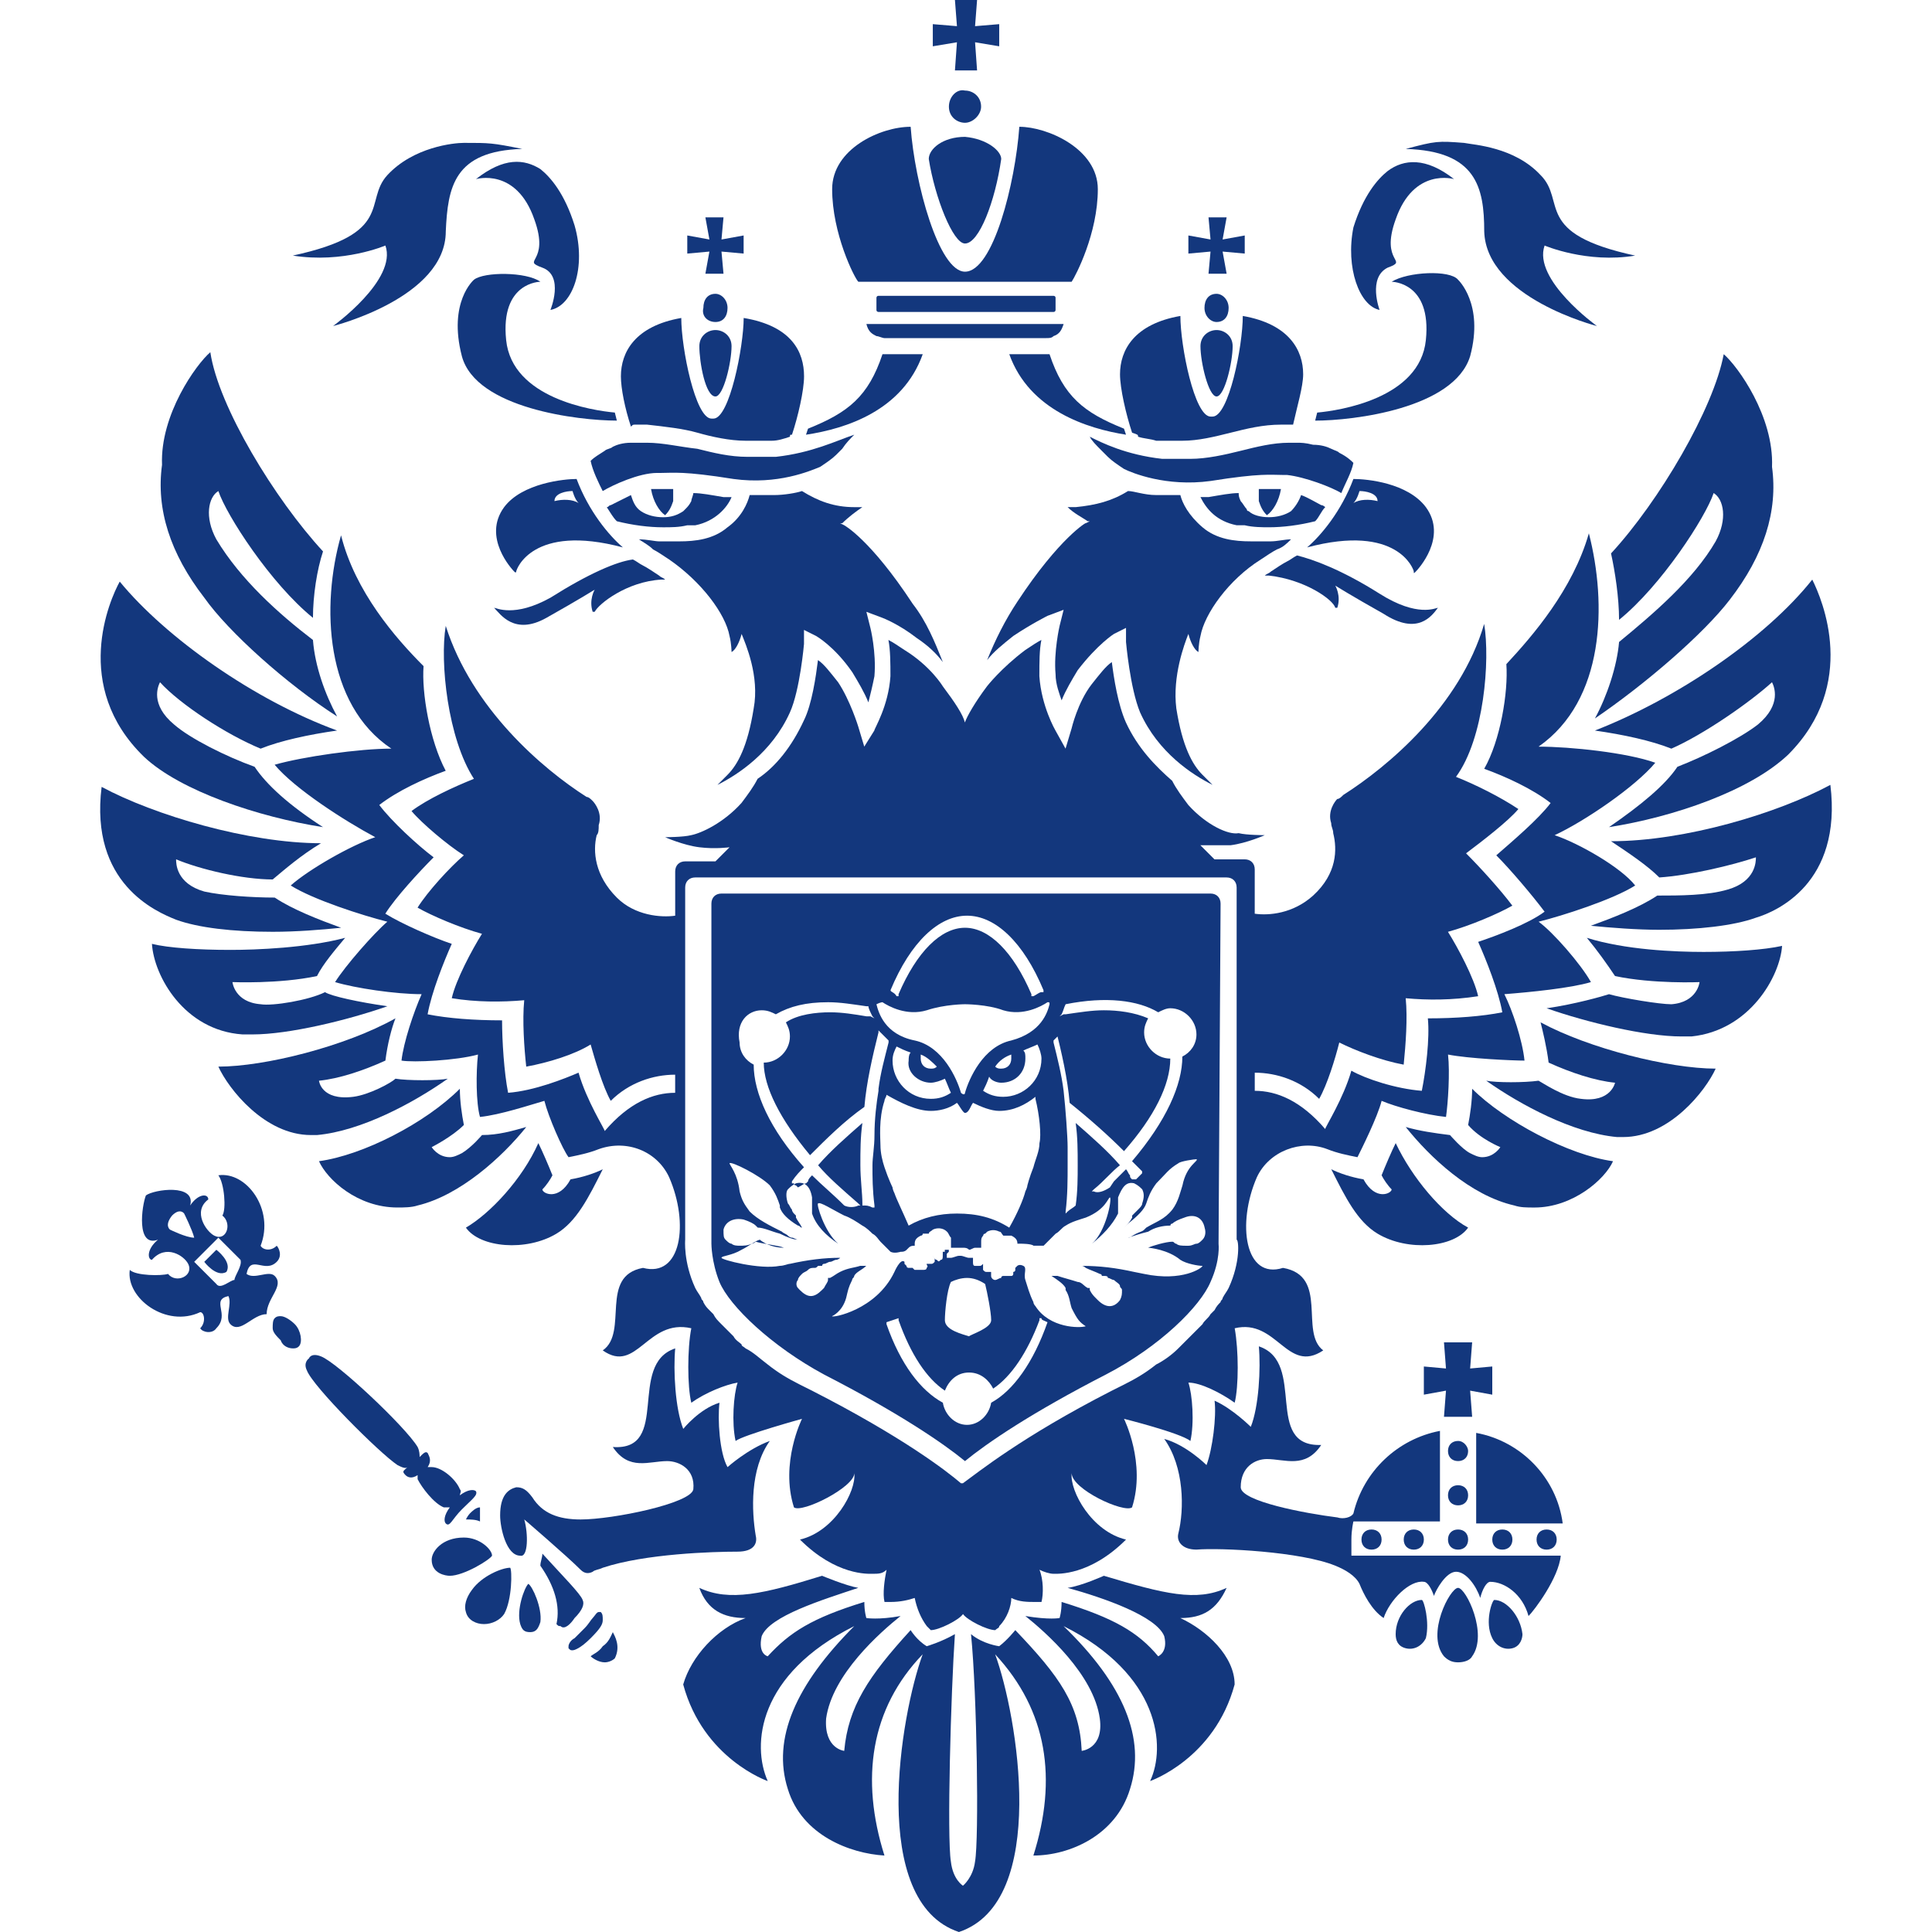 <?xml version="1.0" encoding="utf-8"?>
<!-- Generator: Adobe Illustrator 16.0.0, SVG Export Plug-In . SVG Version: 6.00 Build 0)  -->
<svg version="1.2" baseProfile="tiny" id="Layer_1" xmlns="http://www.w3.org/2000/svg" xmlns:xlink="http://www.w3.org/1999/xlink"
	 x="0px" y="0px" width="180px" height="180px" viewBox="638.489 0 180 180" overflow="visible" xml:space="preserve">
<g>
	<path fill="#13377D" d="M774.333,134.25c-0.563,0-0.938,0.375-0.938,0.938s0.375,0.938,0.938,0.938s0.938-0.375,0.938-0.938
		C775.271,134.813,774.896,134.25,774.333,134.25z"/>
	<path fill="#13377D" d="M777.521,143.438L777.521,143.438c0,0.563,0.375,0.938,0.938,0.938s0.938-0.375,0.938-0.938
		s-0.375-0.938-0.938-0.938S777.521,142.875,777.521,143.438z"/>
	<path fill="#13377D" d="M774.333,142.5L774.333,142.5c-0.563,0-0.938,0.375-0.938,0.938s0.375,0.938,0.938,0.938
		s0.938-0.375,0.938-0.938S774.896,142.5,774.333,142.5z"/>
	<path fill="#13377D" d="M781.646,143.438L781.646,143.438c0,0.563,0.375,0.938,0.938,0.938s0.938-0.375,0.938-0.938
		s-0.375-0.938-0.938-0.938S781.646,142.875,781.646,143.438z"/>
	<polygon fill="#13377D" points="773.021,125.063 773.208,127.5 771.146,127.313 771.146,129.938 773.208,129.563 773.021,132 
		775.646,132 775.458,129.563 777.521,129.938 777.521,127.313 775.458,127.5 775.646,125.063 	"/>
	<path fill="#13377D" d="M776.021,133.5v8.438h8.063C783.521,137.625,780.146,134.25,776.021,133.5z"/>
	<path fill="#13377D" d="M774.333,138.375c-0.563,0-0.938,0.375-0.938,0.938s0.375,0.938,0.938,0.938s0.938-0.375,0.938-0.938
		S774.896,138.375,774.333,138.375z"/>
	<path fill="#13377D" d="M777.708,149.063c-0.188,0-0.938,2.063-0.188,3.563c0.375,0.75,1.125,1.125,1.875,0.938
		s0.938-0.938,0.938-1.313C780.146,150.563,778.833,149.063,777.708,149.063z"/>
	<path fill="#13377D" d="M770.958,149.063c-1.125,0-2.438,1.5-2.438,3.188c0,0.563,0.188,1.125,0.938,1.313s1.5-0.188,1.875-0.938
		C771.708,151.125,771.146,149.063,770.958,149.063z"/>
	<path fill="#13377D" d="M774.333,147.938c-0.75,0-3,4.313-1.313,6.375c0.375,0.375,0.75,0.563,1.313,0.563s1.125-0.188,1.313-0.563
		C777.146,152.25,775.083,147.938,774.333,147.938z"/>
	<path fill="#13377D" d="M764.396,143.438L764.396,143.438c0-0.938,0.188-1.688,0.188-1.688h8.063V141v-6l0,0v-1.688
		c-3.938,0.75-7.125,3.75-8.063,7.688c-0.188,0.375-0.938,0.563-1.5,0.375c-3-0.375-9-1.5-9-2.813c0-1.875,1.313-2.625,2.438-2.625
		c1.688,0,3.563,0.938,5.063-1.313c-5.438,0.188-1.313-7.688-5.813-9.188c0.188,2.063,0,5.625-0.75,7.5c0,0-1.688-1.688-3.375-2.438
		c0.188,1.5-0.188,4.5-0.75,6c0,0-1.875-1.875-3.938-2.438c1.875,2.625,1.875,6.563,1.313,8.813c-0.188,0.75,0.375,1.5,1.688,1.5
		c2.25-0.188,9.75,0.188,12.938,1.5c0.938,0.375,1.875,0.938,2.25,1.688c0.375,0.938,1.125,2.438,2.25,3.188
		c0.563-1.688,2.438-3.563,3.75-3.375c0.375,0,0.75,0.75,0.938,1.313c0.188-0.563,1.125-2.25,2.063-2.25s1.875,1.313,2.25,2.438
		c0.188-0.75,0.563-1.5,0.938-1.5c1.313,0,3,1.125,3.563,3.188c0.563-0.563,2.813-3.563,3-5.625h-19.5
		C764.396,145.125,764.396,144.375,764.396,143.438z"/>
	<path fill="#13377D" d="M769.271,143.438L769.271,143.438c0,0.563,0.375,0.938,0.938,0.938s0.938-0.375,0.938-0.938
		s-0.375-0.938-0.938-0.938S769.271,142.875,769.271,143.438z"/>
	<path fill="#13377D" d="M765.333,143.438L765.333,143.438c0,0.563,0.375,0.938,0.938,0.938s0.938-0.375,0.938-0.938
		s-0.375-0.938-0.938-0.938S765.333,142.875,765.333,143.438z"/>
	<path fill="#13377D" d="M687.708,147.563c-0.375,0.375-1.125,2.438-0.75,3.75c0.188,0.563,0.375,0.75,0.938,0.75
		s0.75-0.375,0.938-0.938C689.021,149.813,688.083,147.75,687.708,147.563z"/>
	<path fill="#13377D" d="M694.646,153.375L694.646,153.375c-0.375,0.563-0.938,0.75-1.125,0.938c0.188,0.188,0.75,0.563,1.313,0.563
		c0.375,0,0.75-0.188,0.938-0.375c0.563-1.125,0-2.063-0.188-2.438C695.396,152.438,695.208,153,694.646,153.375z"/>
	<path fill="#13377D" d="M692.021,150.75L692.021,150.75c0.75-0.75,0.938-1.313,0.75-1.688c-0.188-0.563-1.875-2.25-3.75-4.313
		c0,0.375-0.188,0.75-0.188,1.125c1.313,1.875,1.875,3.75,1.5,5.438c0.188,0.188,0.188,0.188,0.375,0.188
		C691.083,151.875,691.646,151.313,692.021,150.75z"/>
	<path fill="#13377D" d="M694.646,150.938L694.646,150.938c0-0.375,0-0.563-0.188-0.75h-0.188c-0.188,0-0.375,0.375-0.563,0.563
		s-0.375,0.563-0.75,0.938s-0.563,0.563-0.938,0.938c-0.375,0.188-0.563,0.563-0.563,0.75c0,0,0,0,0,0.188
		c0.188,0.188,0.188,0.188,0.375,0.188s0.75-0.188,1.688-1.125S694.646,151.313,694.646,150.938z"/>
	<path fill="#13377D" d="M682.271,141L682.271,141c0,0-0.188,0.188-0.375,0.563c0.375,0,0.938,0,1.313,0.188
		c0-0.375,0-0.938,0-1.313C682.833,140.438,682.458,140.813,682.271,141z"/>
	<path fill="#13377D" d="M687.333,141.563L687.333,141.563c0,0,3.938,3.375,5.25,4.688c0.375,0.375,0.75,0.375,1.125,0.188
		c0.188-0.188,0.563-0.188,0.938-0.375c3.938-1.313,10.313-1.5,12.563-1.5c1.5,0,1.875-0.75,1.688-1.5
		c-0.375-2.25-0.563-6.188,1.313-8.813c-2.063,0.75-3.938,2.438-3.938,2.438c-0.75-1.313-0.938-4.5-0.75-6
		c-1.875,0.563-3.375,2.438-3.375,2.438c-0.75-1.875-0.938-5.438-0.75-7.5c-4.5,1.5-0.375,9.563-5.813,9.188
		c1.5,2.25,3.375,1.313,5.063,1.313c1.125,0,2.625,0.75,2.438,2.625c-0.188,1.313-7.5,2.813-10.5,2.813
		c-2.063,0-3.563-0.563-4.5-2.063c-0.563-0.75-0.938-0.938-1.5-0.938c-0.75,0.188-1.5,0.75-1.5,2.625c0,1.125,0.563,3.75,1.875,3.75
		C687.708,145.125,687.708,142.875,687.333,141.563z"/>
	<path fill="#13377D" d="M679.833,140.438L679.833,140.438c0.188,0,0.375,0,0.563,0c-0.563,0.75-0.563,1.313-0.375,1.5
		c0.375,0.375,0.563-0.375,1.5-1.313s1.5-1.313,1.313-1.688c-0.188-0.188-0.75-0.188-1.5,0.375c0-0.188,0.188-0.375,0-0.563
		c-0.375-0.938-1.688-2.063-2.625-2.063c-0.188,0-0.188,0-0.375,0c0.375-0.563,0.188-0.938,0-1.313c-0.188-0.188-0.375,0-0.75,0.375
		c0-0.188,0-0.563-0.188-0.938c-1.125-1.875-7.5-7.875-9-8.438c-0.938-0.375-1.125,0.188-1.125,0.188s-0.563,0.375-0.188,1.125
		c0.563,1.5,6.75,7.688,8.438,8.813c0.375,0.188,0.75,0.375,0.938,0.188c-0.375,0.375-0.563,0.375-0.188,0.75
		c0.188,0.188,0.563,0.375,1.125,0c0,0.188,0,0.188,0,0.375C677.771,138.563,678.896,140.063,679.833,140.438z"/>
	<path fill="#13377D" d="M684.333,144.938c0-0.563-1.125-1.688-2.625-1.688c-2.063,0-3,1.313-3,2.063c0,1.313,1.313,1.5,1.688,1.5
		C681.708,146.813,684.146,145.313,684.333,144.938z"/>
	<path fill="#13377D" d="M682.458,148.125L682.458,148.125c-0.563,0.75-0.75,1.5-0.563,2.063c0.188,0.75,0.938,1.125,1.688,1.125
		s1.5-0.375,1.875-0.938c0.75-1.313,0.75-4.125,0.563-4.313C685.271,146.063,683.396,146.813,682.458,148.125z"/>
	<path fill="#13377D" d="M664.083,118.875L664.083,118.875c-0.563-0.563-1.875,0.375-2.625-0.188c0.375-1.875,1.688,0,2.813-1.125
		c0.563-0.563,0.188-1.313,0-1.5c-0.563,0.563-1.313,0.375-1.5,0c1.313-3.375-1.313-6.938-3.938-6.563
		c0.563,0.75,0.75,3.188,0.375,3.75c0.938,0.75,0.375,2.438-0.75,1.875c-0.75-0.375-2.063-2.25-0.563-3.375
		c0-0.563-0.938-0.563-1.688,0.563c0.563-2.063-3.375-1.5-4.125-0.938c-0.375,0.938-0.938,4.875,1.125,4.125
		c-1.125,0.938-0.938,1.875-0.563,1.875c1.313-1.5,3-0.375,3.375,0.375c0.563,1.125-1.125,1.875-1.875,0.938
		c-0.563,0.188-3,0.188-3.563-0.375c-0.375,2.625,3.375,5.438,6.563,3.938c0.375,0,0.563,0.938,0,1.5c0.188,0.375,1.125,0.563,1.5,0
		c1.313-1.313-0.563-2.625,1.125-3c0.375,0.75-0.375,2.063,0.188,2.625c0.938,0.938,2.063-0.938,3.375-0.938
		C663.333,120.938,665.021,119.813,664.083,118.875z M654.333,114.563L654.333,114.563c0,0-0.563-0.375,0.188-1.313
		c0.75-0.75,1.125-0.188,1.125-0.188s0.75,1.5,0.938,2.25C655.833,115.313,654.333,114.563,654.333,114.563z M660.333,119.25
		L660.333,119.25c-0.375,0-1.313,0.938-1.688,0.375l-2.063-2.063l1.125-1.125l1.125-1.125l2.063,2.063
		C661.083,117.938,660.333,118.875,660.333,119.25z"/>
	<path fill="#13377D" d="M664.646,122.625L664.646,122.625c-0.188,0-0.375,0-0.563,0.188s-0.188,0.563-0.188,0.938
		s0.375,0.75,0.75,1.125c0.188,0.563,0.75,0.75,1.125,0.75c0.188,0,0.375,0,0.563-0.188c0.375-0.375,0.188-1.5-0.375-2.063
		C665.583,123,665.021,122.625,664.646,122.625z"/>
	<path fill="#13377D" d="M658.646,116.438L658.083,117l0,0l-0.563,0.563c0,0,1.125,1.5,2.063,0.938
		C660.146,117.563,658.646,116.438,658.646,116.438z"/>
	<path fill="#13377D" d="M768.146,110.813c0,0.375-1.5,1.125-2.625-0.938c-1.125-0.188-2.25-0.563-3-0.938
		c1.313,2.625,2.438,4.875,4.313,6c2.813,1.688,7.125,1.313,8.438-0.563c-2.438-1.313-5.25-4.688-6.75-7.875
		c-0.375,0.75-0.938,2.063-1.313,3C767.396,109.875,767.771,110.438,768.146,110.813z"/>
	<path fill="#13377D" d="M768.333,106.313L768.333,106.313L768.333,106.313z"/>
	<path fill="#13377D" d="M794.208,69.75L794.208,69.75c3-1.313,7.313-4.313,9.375-6.188c0.188,0.375,0.938,2.063-1.313,3.938
		c-1.688,1.313-5.063,3-7.5,3.938c-1.125,1.688-3.375,3.563-6.375,5.625c6-0.938,13.125-3.375,16.688-6.75
		c6.563-6.563,3.188-14.438,2.25-16.313c-4.313,5.438-12.563,11.063-20.25,14.063C789.708,68.438,792.333,69,794.208,69.75z"/>
	<path fill="#13377D" d="M789.333,57.75c3.938-3.188,8.063-9.563,8.813-11.813c0.938,0.563,1.313,2.438,0.188,4.5
		c-2.063,3.563-5.813,6.75-9,9.375c-0.188,2.25-1.125,5.063-2.25,7.125c4.688-3.188,10.125-7.875,12.563-11.063
		c3.188-4.125,4.5-8.25,3.938-12.375c0.188-4.688-3.188-9.375-4.5-10.5c-0.938,5.063-6,13.688-10.5,18.563
		C788.958,53.25,789.333,55.688,789.333,57.75z"/>
	<path fill="#13377D" d="M786.333,87.375L786.333,87.375c0.938,1.125,1.875,2.438,2.625,3.563c3.563,0.75,7.875,0.563,7.875,0.563
		s-0.188,1.875-2.625,2.063c-1.125,0-4.5-0.563-5.813-0.938c-0.563,0.188-3.188,0.938-5.813,1.313
		c3.75,1.313,9.188,2.625,12.563,2.625c0.375,0,0.563,0,0.938,0c5.438-0.563,8.25-5.625,8.438-8.438
		c-1.688,0.375-4.5,0.563-7.313,0.563C794.583,88.688,789.896,88.5,786.333,87.375z"/>
	<path fill="#13377D" d="M809.021,73.125c-4.875,2.625-13.5,5.25-20.438,5.25c1.688,1.125,3.375,2.25,4.5,3.375
		c2.813-0.188,6.75-1.125,9-1.875c0,0.375,0,2.25-2.625,3c-1.875,0.563-4.5,0.563-6.563,0.563c-1.688,1.125-4.125,2.063-6.188,2.813
		c1.875,0.188,4.313,0.375,6.375,0.375c3.563,0,6.938-0.375,9-1.125C803.958,84.938,810.146,82.313,809.021,73.125z"/>
	<path fill="#13377D" d="M782.771,99L782.771,99c2.063,0.938,4.313,1.688,6.188,1.875c0,0-0.375,1.875-3.188,1.5
		c-1.688-0.188-3.563-1.5-3.938-1.688c-1.313,0.188-3.938,0.188-4.875,0c3.188,2.25,8.063,4.875,12.188,5.25
		c0.188,0,0.375,0,0.563,0c4.313,0,7.688-4.313,8.625-6.375c-4.313,0-11.813-1.875-16.313-4.313C782.208,96,782.583,97.5,782.771,99
		z"/>
	<path fill="#13377D" d="M775.271,104.813c1.125,1.313,3,2.063,3,2.063s-0.563,0.938-1.688,0.938c-0.375,0-0.75-0.188-1.125-0.375
		c-0.75-0.375-1.875-1.688-1.875-1.688c-1.5-0.188-2.813-0.375-4.125-0.75c2.25,2.813,6,6.375,10.125,7.313
		c0.563,0.188,1.125,0.188,1.875,0.188c3.563,0,6.563-2.625,7.313-4.313c-4.125-0.563-10.125-3.75-13.125-6.75
		C775.646,102.563,775.458,103.875,775.271,104.813z"/>
	<path fill="#13377D" d="M748.458,150.75L748.458,150.75c2.063,0,3.375-0.75,4.313-2.813c-2.813,1.313-5.813,0.563-11.438-1.125
		c0,0-2.063,0.938-3.375,1.125c3.375,0.938,8.25,2.625,9,4.5c0.375,1.5-0.563,1.875-0.563,1.875c-1.875-2.25-4.125-3.563-9-5.063
		c0,0.938-0.188,1.5-0.188,1.5s-0.938,0.188-3.188-0.188c1.875,1.5,6.375,5.438,6.938,9.563c0.375,2.813-1.688,3-1.688,3
		c-0.188-4.313-2.063-6.938-6.188-11.25c0,0-0.75,0.938-1.5,1.5c0,0-1.5-0.188-2.625-1.125c0.563,5.625,0.75,19.125,0.375,21.188
		c-0.188,1.5-1.125,2.25-1.125,2.25l0,0l0,0c0,0-0.938-0.563-1.125-2.25c-0.375-2.25,0-15.75,0.375-21.188
		c-1.313,0.75-2.625,1.125-2.625,1.125c-0.938-0.563-1.5-1.5-1.5-1.5c-3.938,4.313-5.813,7.125-6.188,11.25c0,0-1.875-0.188-1.688-3
		c0.563-4.125,5.063-8.063,6.938-9.563c-2.063,0.375-3.188,0.188-3.188,0.188s-0.188-0.563-0.188-1.5
		c-4.875,1.5-6.938,2.813-9,5.063c0,0-0.938-0.188-0.563-1.875c0.75-1.875,5.625-3.375,9-4.5c-1.125-0.188-3.375-1.125-3.375-1.125
		c-5.438,1.688-8.625,2.438-11.438,1.125c0.75,2.063,2.25,2.813,4.313,2.813l0,0c-2.625,0.938-5.063,3.563-5.813,6.188
		c1.875,6.938,7.875,9,7.875,9c-1.5-3.375-0.938-9.938,8.063-14.438c-5.438,5.438-7.688,10.5-6.188,15.188
		c1.313,4.313,5.813,6,9,6.188c-2.25-7.125-1.313-13.688,3.563-18.75c-2.063,5.625-5.063,23.063,3.375,25.875l0,0l0,0
		c8.438-2.813,5.438-20.25,3.375-25.875c4.875,5.25,5.813,11.625,3.563,18.75c3.375,0,7.688-1.875,9-6.188
		c1.5-4.688-0.563-9.75-6.188-15.188c9,4.5,9.563,11.25,8.063,14.438c0,0,6-2.063,7.875-9
		C753.521,154.313,750.896,151.875,748.458,150.75z"/>
	<path fill="#13377D" d="M690.333,114.938c1.875-1.125,3-3.375,4.313-6c-0.75,0.375-1.875,0.75-3,0.938
		c-1.125,2.063-2.625,1.313-2.625,0.938c0.375-0.375,0.75-0.938,0.938-1.313c-0.375-0.938-0.938-2.25-1.313-3
		c-1.5,3.375-4.5,6.563-6.75,7.875C683.208,116.25,687.521,116.625,690.333,114.938z"/>
	<path fill="#13377D" d="M688.646,106.313L688.646,106.313L688.646,106.313z"/>
	<path fill="#13377D" d="M668.583,77.063c-3.188-2.063-5.25-3.938-6.375-5.625c-2.625-0.938-6-2.625-7.5-3.938
		c-2.25-1.875-1.5-3.563-1.313-3.938c1.875,2.063,6.188,4.875,9.375,6.188l0,0c1.875-0.75,4.5-1.313,7.125-1.688
		c-7.688-2.813-15.938-8.625-20.25-13.875c-0.938,1.688-4.5,9.75,2.25,16.313C655.271,73.688,662.583,76.125,668.583,77.063z"/>
	<path fill="#13377D" d="M669.896,66.75c-1.125-2.063-2.063-4.688-2.25-7.125c-3.188-2.438-6.75-5.625-9-9.375
		c-1.125-2.063-0.75-3.938,0.188-4.5c0.75,2.25,4.875,8.625,8.813,11.813c0-2.063,0.375-4.5,0.938-6.188
		c-4.5-4.875-9.75-13.5-10.5-18.563c-1.313,1.125-4.688,5.813-4.5,10.5c-0.563,4.125,0.75,8.25,3.938,12.375
		C659.771,58.875,665.208,63.75,669.896,66.75z"/>
	<path fill="#13377D" d="M668.021,90.938c0.563-1.125,1.688-2.438,2.625-3.563l0,0c-3.563,0.938-8.25,1.125-10.688,1.125
		c-3,0-5.813-0.188-7.313-0.563c0.188,3,3,8.063,8.438,8.438c0.375,0,0.563,0,0.938,0c3.375,0,8.813-1.313,12.563-2.625
		c-2.625-0.375-5.25-0.938-5.813-1.313c-1.5,0.75-4.875,1.313-6,1.125c-2.438-0.188-2.625-2.063-2.625-2.063
		S664.458,91.688,668.021,90.938z"/>
	<path fill="#13377D" d="M654.896,85.688c2.063,0.75,5.25,1.125,9,1.125c2.25,0,4.5-0.188,6.375-0.375
		c-2.063-0.75-4.5-1.688-6.188-2.813c-2.063,0-4.875-0.188-6.563-0.563c-2.625-0.75-2.625-2.625-2.625-3
		c2.25,0.938,6.188,1.875,9,1.875c1.125-0.938,2.625-2.25,4.5-3.375c-6.75,0-15.563-2.625-20.438-5.25
		C646.833,82.313,653.021,84.938,654.896,85.688z"/>
	<path fill="#13377D" d="M667.458,105.75c0.188,0,0.375,0,0.563,0c4.125-0.375,9-3,12.188-5.25c-0.938,0.188-3.75,0.188-4.875,0
		c-0.375,0.375-2.438,1.5-3.938,1.688c-3,0.375-3.188-1.5-3.188-1.5c1.875-0.188,4.125-0.938,6.188-1.875l0,0
		c0.188-1.5,0.563-3,0.938-3.938c-4.688,2.625-12.188,4.5-16.5,4.5C659.771,101.438,663.146,105.75,667.458,105.75z"/>
	<path fill="#13377D" d="M675.521,112.5c0.563,0,1.313,0,1.875-0.188c3.938-0.938,7.875-4.5,10.125-7.313
		c-1.313,0.375-2.625,0.75-4.125,0.75c0,0-0.938,1.125-1.875,1.688c-0.375,0.188-0.75,0.375-1.125,0.375
		c-1.125,0-1.688-0.938-1.688-0.938s1.875-0.938,3-2.063c-0.188-0.938-0.375-2.25-0.375-3.375c-3.188,3.188-9,6.188-13.125,6.75
		C668.958,109.875,671.771,112.5,675.521,112.5z"/>
	<path fill="#13377D" d="M726.896,9.938L726.896,9.938c0,0.938,0.75,1.5,1.5,1.5s1.5-0.75,1.5-1.5c0-0.938-0.75-1.5-1.5-1.5
		C727.646,8.25,726.896,9,726.896,9.938z"/>
	<polygon fill="#13377D" points="727.458,6.563 727.458,6.563 729.521,6.563 729.333,3.938 731.583,4.313 731.583,2.25 
		729.333,2.438 729.521,0 727.458,0 727.646,2.438 725.396,2.25 725.396,4.313 727.646,3.938 	"/>
	<path fill="#13377D" d="M720.146,31.313L720.146,31.313c0.188,0,0.563,0.188,0.75,0.188h15c0.375,0,0.563,0,0.75-0.188
		c0.563-0.188,0.75-0.563,0.938-1.125h-18.375C719.396,30.938,719.771,31.125,720.146,31.313z"/>
	<path fill="#13377D" d="M736.646,29.063c0.188,0,0.188-0.188,0.188-0.188V27.75c0-0.188-0.188-0.188-0.188-0.188h-16.313
		c-0.188,0-0.188,0.188-0.188,0.188v1.125c0,0.188,0.188,0.188,0.188,0.188H736.646z"/>
	<path fill="#13377D" d="M738.333,26.25c0.375-0.563,2.438-4.5,2.438-8.625c0-3.75-4.688-5.813-7.313-5.813
		c-0.375,5.25-2.438,13.5-5.063,13.5c-2.438,0-4.688-8.25-5.063-13.5c-2.813,0-7.313,2.063-7.313,5.813
		c0,4.125,2.063,8.25,2.438,8.625H738.333z"/>
	<path fill="#13377D" d="M728.396,22.688c1.313,0,2.813-3.938,3.375-7.875c0-0.75-1.313-1.875-3.375-2.063
		c-2.063,0-3.375,1.125-3.375,2.063C725.583,18.375,727.271,22.688,728.396,22.688z"/>
	<path fill="#13377D" d="M759.521,39.75L759.521,39.75L759.521,39.75z"/>
	<path fill="#13377D" d="M752.208,84.188c0-0.563-0.375-0.938-0.938-0.938h-45.563c-0.563,0-0.938,0.375-0.938,0.938V115.5v0.188
		v0.188l0,0c0,0,0,1.688,0.75,3.563c0.938,2.25,4.875,6,9.75,8.625c6.938,3.563,11.063,6.375,13.125,8.063
		c2.063-1.688,6.188-4.5,13.125-8.063c5.063-2.625,8.813-6.375,9.75-8.625c0.938-2.063,0.75-3.563,0.75-3.563L752.208,84.188z
		 M736.833,95.625v0.188c0.563,2.25,1.125,4.688,1.313,6.938c1.875,1.5,3.563,3,5.063,4.5c2.813-3.188,4.313-6.188,4.313-8.625l0,0
		c-1.313,0-2.438-1.125-2.438-2.438c0-0.563,0.188-0.938,0.375-1.313c-1.313-0.563-2.813-0.75-4.125-0.75
		c-1.125,0-2.25,0.188-3.563,0.375h-0.188l-0.375,0.188l0.188-0.188c0.188-0.375,0.188-0.563,0.375-0.938l0,0l0,0
		c3.75-0.75,6.75-0.375,8.625,0.75c0.375-0.188,0.75-0.375,1.125-0.375c1.313,0,2.438,1.125,2.438,2.438
		c0,0.938-0.563,1.688-1.313,2.063c0,2.625-1.5,6-4.688,9.75c0.188,0.188,0.375,0.375,0.563,0.563s0.188,0.188,0.375,0.375v0.188
		l0,0c-0.188,0.188-0.375,0.375-0.563,0.563l0,0h-0.188c0,0,0,0-0.188,0l0,0c-0.188-0.188-0.188-0.188-0.188-0.375
		c-0.188-0.188-0.188-0.375-0.375-0.563c-0.375,0.375-0.75,0.75-1.125,1.125l-0.375,0.563c-0.563,0.375-1.125,0.563-1.5,0.375
		h-0.188l0.188-0.188c0.938-0.75,1.688-1.688,2.438-2.25c-1.125-1.313-2.625-2.625-4.125-3.938c0.188,1.313,0.188,2.625,0.188,3.938
		c0,1.125,0,2.438-0.188,3.75l0,0l0,0c-0.188,0.188-0.563,0.375-0.75,0.563l-0.188,0.188v-0.188c0.188-1.5,0.188-3,0.188-4.313
		c0-0.375,0-0.938,0-1.313v-0.375l0,0c0-0.938-0.188-3.563-0.375-5.25l0,0l0,0l0,0c-0.188-1.5-0.563-3-0.938-4.5v-0.188l0,0l0,0l0,0
		c0.188-0.188,0.375-0.375,0.563-0.563L736.833,95.625z M721.458,92.25c1.875-4.5,4.5-6.938,7.125-6.938s5.25,2.438,7.125,6.938
		v0.188h-0.188c-0.188,0-0.375,0.188-0.75,0.375h-0.188v-0.188c-1.688-3.938-3.938-6.188-6.188-6.188s-4.5,2.25-6.188,6.188v0.188
		h-0.188C721.833,92.438,721.458,92.438,721.458,92.25L721.458,92.25L721.458,92.25z M720.708,93.375
		c0.563,0.375,2.25,1.313,4.125,0.75c1.688-0.563,3.563-0.563,3.563-0.563s2.063,0,3.563,0.563c1.875,0.563,3.563-0.375,4.125-0.75
		c0.188,0,0.188,0,0.188,0.188c-0.188,0.75-0.75,2.625-3.563,3.375c-2.625,0.563-3.938,3.563-4.313,4.875
		c0,0.188-0.188,0.188-0.375,0c-0.375-1.313-1.688-4.313-4.313-4.875c-2.813-0.563-3.375-2.625-3.563-3.375
		C720.521,93.375,720.708,93.375,720.708,93.375z M725.208,100.875c0.375,0,0.938-0.188,1.313-0.375
		c0.188,0.375,0.375,0.938,0.563,1.313c-0.563,0.375-1.125,0.563-1.875,0.563c-2.063,0-3.563-1.688-3.563-3.563
		c0-0.563,0.188-0.938,0.375-1.313c0.375,0.188,0.75,0.375,1.313,0.563c-0.188,0.188-0.188,0.563-0.188,0.75
		C722.958,99.938,724.083,100.875,725.208,100.875z M724.271,98.625c0-0.188,0-0.188,0-0.375c0.563,0.188,1.125,0.75,1.5,1.125
		c-0.188,0.188-0.375,0.188-0.563,0.188C724.646,99.563,724.271,99.188,724.271,98.625z M725.208,103.5
		c0.75,0,1.688-0.188,2.438-0.75c0.188,0.188,0.563,0.938,0.75,0.938c0.375,0,0.563-0.75,0.75-0.938
		c0.75,0.375,1.688,0.75,2.438,0.75c1.313,0,2.438-0.563,3.375-1.313c0,0,0,0,0,0.188c0.375,1.5,0.563,3.375,0.375,4.125
		c0,0.75-0.375,1.5-0.563,2.25c-0.375,0.938-0.563,1.688-0.563,1.688s0,0.188-0.188,0.563c-0.188,0.75-0.75,2.063-1.5,3.375
		c-1.5-0.938-3-1.313-4.875-1.313c-1.688,0-3.188,0.375-4.5,1.125c-0.563-1.313-1.125-2.438-1.313-3
		c-0.188-0.375-0.188-0.563-0.188-0.563s-0.375-0.75-0.75-1.875c-0.188-0.563-0.375-1.313-0.375-2.063
		c0-0.563-0.188-2.438,0.375-4.125c0-0.188,0.188-0.375,0.188-0.563C722.396,102.75,723.896,103.5,725.208,103.5z M731.771,100.875
		c1.313,0,2.25-0.938,2.25-2.25c0-0.375,0-0.563-0.188-0.75c0.375-0.188,0.938-0.375,1.313-0.563
		c0.188,0.375,0.375,0.938,0.375,1.313c0,2.063-1.688,3.563-3.563,3.563c-0.75,0-1.313-0.188-1.875-0.563
		c0.188-0.375,0.375-0.75,0.563-1.313C730.833,100.688,731.396,100.875,731.771,100.875z M731.208,99.375
		c0.375-0.563,0.938-0.938,1.5-1.125c0,0.188,0,0.188,0,0.375c0,0.563-0.375,0.938-0.938,0.938
		C731.583,99.563,731.396,99.563,731.208,99.375z M709.458,94.125c0.563,0,0.938,0.188,1.313,0.375
		c1.313-0.75,2.813-1.125,4.875-1.125c1.125,0,2.25,0.188,3.563,0.375h0.188l0,0c0,0.188,0.188,0.563,0.375,0.938l0.188,0.188
		l-0.375-0.188c-0.188,0-0.188,0-0.375,0c-1.125-0.188-2.25-0.375-3.375-0.375c-1.313,0-3,0.188-4.125,0.938
		c0.188,0.375,0.375,0.75,0.375,1.313c0,1.313-1.125,2.438-2.438,2.438c0,2.25,1.5,5.25,4.313,8.625c1.5-1.5,3.188-3.188,5.063-4.5
		c0.188-2.25,0.75-4.688,1.313-6.938V96l0.188,0.188c0.188,0.188,0.375,0.375,0.563,0.563c0,0,0,0,0.188,0.188l0,0v0.188
		c-0.375,1.5-0.75,2.813-0.938,4.313v0.188l0,0c-0.188,1.125-0.375,2.625-0.375,4.125c0,1.125-0.188,2.063-0.188,2.813
		c0,1.125,0,2.25,0.188,3.75v0.188h-0.188c-0.375-0.188-0.563-0.188-0.75-0.188h-0.188v-0.188c0-0.938-0.188-2.25-0.188-3.563
		s0-2.625,0.188-3.938c-1.5,1.313-3,2.625-4.125,3.938c0.938,1.125,2.25,2.25,3.75,3.563l0.188,0.188h-0.188
		c-0.375,0.188-0.938,0.188-1.313,0l0,0c-1.125-1.125-2.063-1.875-3-2.813c-0.188,0.188-0.375,0.375-0.375,0.563l-0.188,0.188l0,0
		c-0.188,0-0.375,0.188-0.75,0.375l0,0l0,0l-0.188-0.188c0,0-0.188,0-0.188-0.188h-0.188v-0.188c0.375-0.563,0.75-0.938,1.125-1.313
		c-3.188-3.563-4.688-6.938-4.688-9.563c-0.75-0.375-1.313-1.125-1.313-2.063C707.021,95.25,708.146,94.125,709.458,94.125z
		 M736.083,123.188c-1.313,3.75-3.188,6.375-5.25,7.5c-0.188,1.125-1.125,2.063-2.25,2.063s-2.063-0.938-2.25-2.063
		c-2.063-1.125-3.938-3.563-5.25-7.313v-0.188l1.125-0.375V123c1.125,3.188,2.625,5.438,4.313,6.563
		c0.375-0.938,1.125-1.688,2.25-1.688s1.875,0.75,2.25,1.5c1.688-1.125,3.188-3.375,4.313-6.375v-0.188h0.188
		C735.521,123,735.708,123,736.083,123.188L736.083,123.188L736.083,123.188z M726.521,123c0-0.75,0.188-2.813,0.563-3.563
		c0.375-0.188,0.938-0.375,1.5-0.375s1.125,0.188,1.688,0.563c0.188,0.75,0.563,2.625,0.563,3.375s-1.875,1.313-2.063,1.5
		C728.208,124.313,726.521,123.938,726.521,123z M750.521,115.5c-0.188,0.188-0.375,0.375-0.563,0.375l0,0
		c-0.188,0-0.375,0.188-0.75,0.188h-0.188c-0.375,0-0.75,0-0.938-0.188c-0.188,0-0.188-0.188-0.375-0.188l0,0l0,0
		c-0.563,0-1.875,0.375-2.25,0.563c0.188,0,1.875,0.188,3,1.125c0.563,0.375,1.688,0.563,2.063,0.563c0,0.188-1.875,1.5-5.438,0.75
		l-0.938-0.188c-1.688-0.375-3.188-0.563-4.875-0.563c0.188,0,0.375,0.188,0.375,0.188c0.375,0.188,0.938,0.375,1.313,0.563
		c0,0,0.188,0,0.188,0.188h0.188c0.188,0,0.375,0,0.375,0.188c0.188,0,0.375,0.188,0.563,0.188c0.188,0.188,0.563,0.375,0.563,0.563
		s0.188,0.188,0.188,0.375l0,0c0,0.375,0,0.563-0.188,0.938c-0.563,0.75-1.313,0.75-2.063,0l-0.188-0.188
		c-0.188-0.188-0.375-0.375-0.563-0.75V120c0,0,0,0-0.188,0c-0.375-0.188-0.563-0.563-0.938-0.563
		c-0.563-0.188-1.313-0.375-1.875-0.563c-0.188,0-0.375,0-0.563,0c0.563,0.375,1.125,0.75,1.313,1.125c0,0,0,0,0,0.188
		c0.375,0.563,0.375,1.125,0.563,1.688c0.563,1.125,0.75,1.313,1.313,1.688c-0.563,0.188-3.375,0.188-4.688-1.875
		c0,0-0.188-0.188-0.188-0.375c-0.375-0.75-0.563-1.5-0.75-2.063s0.188-1.125-0.188-1.313s-0.563,0-0.563,0l0,0l0,0l0,0l0,0l0,0l0,0
		l0,0c-0.188,0.188-0.188,0.188-0.188,0.188v0.188c0,0.188-0.188,0.188-0.188,0.188v0.188c0,0,0,0.188-0.188,0.188c0,0,0,0-0.188,0
		s-0.188,0-0.375,0c0,0,0,0-0.188,0c0,0-0.188,0-0.188,0.188c-0.188,0-0.375,0.188-0.563,0.188s-0.375-0.188-0.375-0.375
		s0-0.188,0-0.375l0,0c-0.188,0-0.188,0-0.375,0s-0.188,0-0.375-0.188c0-0.188,0-0.375,0-0.375c0-0.188,0-0.188,0-0.188
		c-0.188,0.188-0.188,0.188-0.375,0.188s-0.188,0-0.375,0s-0.188-0.188-0.188-0.375v-0.188l0,0c0,0,0,0,0-0.188l0,0c0,0,0,0-0.188,0
		h-0.188l0,0c-0.188,0-0.563-0.188-0.75-0.188c0,0,0,0-0.188,0l0,0c-0.188,0-0.563,0.188-0.75,0.188l0,0h-0.188h-0.188
		c0,0,0,0,0-0.188l0,0c0,0,0,0,0-0.188l0,0l0.188-0.188c0,0,0,0,0-0.188l0,0c-0.188,0-0.188,0-0.375,0v0.188c0,0,0,0-0.188,0v0.188
		V117l0,0l0,0c0,0.188,0,0.375-0.188,0.375c-0.188,0.188-0.188,0.188-0.375,0c0,0-0.188,0-0.188-0.188c0,0-0.188,0-0.188-0.188l0,0
		l0,0l0,0l0,0l0,0l0,0l0,0l0,0l0,0l0,0c0,0,0,0.188,0.188,0.188c0,0.188,0,0.188,0,0.375c-0.188,0.188-0.188,0.188-0.375,0.188
		h-0.188h-0.188c0,0.188,0.188,0.188,0,0.375c0,0.188-0.188,0.188-0.375,0.188s-0.188,0-0.375,0c0,0,0,0-0.188,0h-0.188
		l-0.188-0.188c0,0-0.188,0-0.375,0c0,0-0.188,0-0.188-0.188l-0.188-0.188l0,0l0,0l0,0v-0.188l0,0
		c-0.375-0.375-0.938,0.938-0.938,0.938c-1.688,3.563-5.813,4.313-5.813,4.125c0,0,0.938-0.375,1.313-1.688
		c0.188-0.75,0.188-0.938,0.563-1.688c0-0.188,0.188-0.188,0.188-0.375c0.188-0.375,0.75-0.563,1.125-0.938l0,0
		c-0.188,0-0.375,0-0.563,0c-0.563,0.188-1.125,0.188-1.875,0.563c-0.375,0.188-0.563,0.375-0.938,0.563c0,0,0,0-0.188,0v0.188
		c0,0.188-0.188,0.375-0.375,0.75l-0.188,0.188l0,0c-0.75,0.75-1.313,0.75-2.063,0L712.833,120c-0.188-0.188-0.188-0.563,0-0.75
		c0-0.188,0.188-0.375,0.375-0.563s0.375-0.188,0.563-0.375s0.375-0.188,0.563-0.188s0.188,0,0.375-0.188c0,0,0.188,0,0.375,0
		c0,0,0-0.188,0.188-0.188s0.375-0.188,0.563-0.188s0.375-0.188,0.563-0.188c0,0,0.188,0,0.375-0.188c-1.5,0-3,0.188-4.688,0.563
		c-0.188,0-0.563,0.188-0.938,0.188c-1.875,0.375-5.438-0.563-5.438-0.75s0.938-0.188,1.875-0.75c0.75-0.375,1.125-0.75,1.688-0.938
		c0.938,0.75,2.063,0.75,2.25,0.75c-0.375-0.188-2.063-0.375-2.625-0.563l0,0l0,0l0,0c0,0-0.188,0.188-0.375,0.188
		c-0.375,0.188-0.75,0.188-1.125,0.188c-0.188,0-0.563,0-0.75-0.188l0,0c-0.188,0-0.375-0.188-0.563-0.375s-0.188-0.375-0.188-0.938
		c0.188-0.75,0.938-1.125,1.875-0.938c0.563,0.188,0.938,0.375,1.125,0.563l0.188,0.188l0,0c0.563,0,1.313,0.375,2.063,0.563
		c0.75,0.375,1.313,0.563,1.688,0.563c-0.188,0-0.375-0.188-0.563-0.188s-0.375-0.188-0.375-0.188
		c-0.188-0.188-0.375-0.188-0.563-0.375c-1.125-0.563-2.25-1.125-3-1.875c-0.563-0.75-0.75-1.125-0.938-1.875
		c-0.188-1.688-0.938-2.438-0.938-2.625c0.188-0.188,2.813,1.125,3.75,2.063c0.563,0.75,0.75,1.313,0.938,1.875v0.188
		c0.188,0.563,0.75,1.125,1.688,1.688c0.188,0,0.188,0.188,0.375,0.188c-0.188-0.375-0.375-0.563-0.563-0.938v-0.188l-0.188-0.188
		c0,0-0.188-0.188-0.188-0.375c-0.188-0.188-0.188-0.375-0.375-0.563c-0.188-0.563-0.188-1.125,0-1.313s0.375-0.375,0.75-0.563
		c0.75-0.188,1.313,0.188,1.5,1.313c0,0.188,0,0.375,0,0.563s0,0.375,0,0.563v0.188c0,0,0,0,0,0.188
		c0.375,1.125,1.313,2.063,2.438,2.813c-1.313-1.125-2.063-3.75-1.875-3.75c0.188-0.188,1.313,0.563,2.438,1.125
		c0.563,0.188,1.125,0.563,1.688,0.938c0.375,0.188,0.75,0.563,0.938,0.75c0.375,0.188,0.563,0.563,0.75,0.75l0,0
		c0.188,0.188,0.375,0.375,0.563,0.563s0.188,0.188,0.375,0.375c0.375,0.188,0.938,0,0.938,0c0.188,0,0.375,0,0.563-0.188l0,0
		c0,0,0,0,0.188-0.188s0.375-0.188,0.563-0.188v-0.188c0-0.375,0.188-0.563,0.563-0.75c0,0,0.188,0,0.188-0.188h0.188h0.188h0.188
		c0-0.188,0.188-0.188,0.375-0.375l0,0c0.375-0.188,0.938-0.188,1.313,0.188c0.188,0.188,0.188,0.375,0.375,0.563v0.188
		c0,0.188,0,0.188,0,0.375s0,0.188,0,0.375l0,0c0.188,0,0.563,0,0.75,0l0,0l0,0l0,0c0.188,0,0.188,0,0.375,0s0.375,0,0.563,0.188
		l0,0c0.188,0,0.375-0.188,0.563-0.188s0.188,0,0.375,0l0,0l0,0l0,0h0.188c0-0.188,0-0.375,0-0.563s0-0.375,0.188-0.563
		c0,0,0-0.188,0.188-0.188l0,0l0.188-0.188c0.375-0.188,0.75-0.188,1.125,0l0,0c0.188,0,0.188,0.188,0.375,0.375
		c0.188,0,0.188,0,0.375,0h0.188h0.188l0,0c0.375,0.188,0.563,0.375,0.563,0.75l0,0c0,0,0,0,0.188,0l0,0h0.188l0,0l0,0
		c0,0,0.938,0,1.125,0.188h0.938c0.188-0.188,0.188-0.188,0.375-0.375s0.563-0.563,0.75-0.75c0.375-0.188,0.563-0.563,0.938-0.75
		c0.563-0.375,1.313-0.563,1.875-0.75c1.875-0.75,2.063-1.875,2.25-1.875c0.188,0.188-0.375,3.188-1.688,4.313
		c0.938-0.75,1.875-1.688,2.438-2.813c0,0,0,0,0-0.188v-0.188c0-0.188,0-0.375,0-0.563s0-0.375,0-0.563
		c0.375-0.938,0.75-1.5,1.5-1.313c0.375,0.188,0.563,0.375,0.75,0.563c0.188,0.375,0.188,0.75,0,1.313
		c0,0.188-0.188,0.375-0.375,0.563s-0.188,0.188-0.375,0.375l-0.188,0.188v0.188c-0.188,0.375-0.375,0.563-0.75,0.938
		c0.188-0.188,0.188-0.188,0.375-0.375c0.938-0.75,1.5-1.313,1.688-1.875s0.375-1.125,0.938-1.875
		c0.938-0.938,1.125-1.313,2.063-1.875c0.188-0.188,1.5-0.375,1.688-0.375c0.188,0.188-0.938,0.563-1.313,2.438
		c-0.188,0.563-0.375,1.5-0.938,2.25c-0.75,0.938-1.5,1.125-2.438,1.688l-0.188,0.188c-0.188,0.188-0.375,0.188-0.75,0.375
		s-0.563,0.375-0.75,0.375c0.563-0.188,1.125-0.375,1.875-0.563c0.563-0.375,1.313-0.563,2.063-0.563l0,0c0,0,0-0.188,0.188-0.188
		c0.188-0.188,0.563-0.375,1.125-0.563c0.938-0.375,1.688,0,1.875,0.938C750.896,114.938,750.708,115.313,750.521,115.5z"/>
	<path fill="#13377D" d="M730.458,115.125L730.458,115.125L730.458,115.125z"/>
	<path fill="#13377D" d="M783.333,77.813c2.813-1.313,7.5-4.5,9.375-6.75c-2.625-0.938-7.875-1.5-10.875-1.5
		c6.188-4.313,6.375-13.313,4.688-19.875c-1.5,5.25-5.25,9.563-7.688,12.188c0.188,2.625-0.563,7.125-2.063,9.75
		c2.063,0.75,4.5,1.875,6.188,3.188c-1.125,1.5-3.563,3.563-5.063,4.875c1.313,1.313,3.375,3.75,4.5,5.25
		c-1.5,1.125-4.5,2.25-6.188,2.813c0.75,1.688,1.875,4.5,2.25,6.563c-1.875,0.375-4.313,0.563-6.938,0.563
		c0.188,1.875-0.188,4.875-0.563,6.75c-2.438-0.188-5.25-1.125-6.563-1.875c-0.75,2.625-2.438,5.25-2.438,5.438
		c-2.25-2.625-4.5-3.563-6.563-3.563v-1.688c2.063,0,4.313,0.75,6,2.438c0.75-1.313,1.5-3.75,1.875-5.25
		c1.5,0.75,3.938,1.688,6,2.063c0.188-1.875,0.375-4.313,0.188-6.188c2.063,0.188,4.313,0.188,6.75-0.188
		c-0.375-1.688-1.875-4.5-2.813-6c2.063-0.563,4.688-1.688,6-2.438c-1.125-1.5-3-3.563-4.313-4.875c1.5-1.125,3.938-3,4.875-4.125
		c-1.688-1.125-3.938-2.25-5.813-3c2.625-3.563,3.188-10.875,2.625-14.25l0,0c-2.25,7.688-9,13.313-13.125,15.938
		c-0.188,0.188-0.375,0.375-0.563,0.375l0,0l0,0l0,0c-0.188,0.188-0.938,1.125-0.563,2.25c0,0.375,0.188,0.563,0.188,0.938
		c0.375,1.5,0.375,3.75-1.875,5.813c-1.875,1.688-4.125,1.875-5.438,1.688V81c0-0.563-0.375-0.938-0.938-0.938h-2.813l-1.313-1.313
		c0,0,1.313,0,2.813,0c1.5-0.188,3.188-0.938,3.188-0.938s-1.688,0-2.438-0.188c-0.938,0.188-3-0.75-4.688-2.625
		c-0.563-0.75-1.125-1.5-1.5-2.25c-1.5-1.313-3.188-3-4.313-5.438c-0.75-1.688-1.125-4.125-1.313-5.625
		c-0.563,0.375-1.125,1.125-1.875,2.063c-1.313,1.688-1.875,4.125-1.875,4.125l-0.563,1.875l-0.938-1.688c0,0-1.313-2.25-1.5-5.063
		c0-1.313,0-2.438,0.188-3.375c-0.375,0.188-0.938,0.563-1.5,0.938c-2.25,1.688-3.563,3.375-3.563,3.375
		c-1.125,1.5-1.875,2.813-2.063,3.375c-0.188-0.75-0.938-1.875-2.063-3.375c0,0-1.125-1.875-3.563-3.375
		c-0.563-0.375-1.125-0.75-1.5-0.938c0.188,0.938,0.188,2.25,0.188,3.375c-0.188,2.813-1.5,4.875-1.5,5.063l-0.938,1.5l-0.563-1.875
		c0,0-0.75-2.438-1.875-4.125c-0.75-0.938-1.313-1.688-1.875-2.063c-0.188,1.5-0.563,4.125-1.313,5.625
		c-1.125,2.438-2.625,4.313-4.313,5.438c-0.375,0.75-0.938,1.5-1.5,2.25c-1.688,1.875-3.75,2.813-4.688,3
		C702.146,78,700.458,78,700.458,78s1.688,0.75,3.188,0.938s2.813,0,2.813,0l-1.313,1.313h-2.813c-0.563,0-0.938,0.375-0.938,0.938
		v4.125c-1.313,0.188-3.75,0-5.438-1.688c-2.063-2.063-2.25-4.313-1.875-5.813c0.188-0.188,0.188-0.563,0.188-0.938
		c0.375-1.125-0.375-2.063-0.563-2.25l0,0l0,0l0,0c-0.188-0.188-0.375-0.375-0.563-0.375c-4.125-2.625-10.688-8.25-13.125-15.938
		l0,0c-0.563,3.375,0.188,10.5,2.625,14.25c-1.875,0.75-4.313,1.875-5.813,3c0.938,1.125,3.375,3.188,4.875,4.125
		c-1.313,1.125-3.375,3.375-4.313,4.875c1.313,0.75,3.938,1.875,6,2.438c-0.938,1.5-2.438,4.313-2.813,6
		c2.25,0.375,4.688,0.375,6.75,0.188c-0.188,1.875,0,4.5,0.188,6.188c2.063-0.375,4.5-1.125,6-2.063
		c0.375,1.313,1.125,3.938,1.875,5.25c1.688-1.688,3.938-2.438,6-2.438v1.688c-2.063,0-4.313,0.938-6.563,3.563
		c0-0.188-1.688-2.813-2.438-5.438c-1.313,0.563-4.125,1.688-6.563,1.875c-0.375-1.875-0.563-4.875-0.563-6.75
		c-2.625,0-5.063-0.188-6.938-0.563c0.375-2.063,1.5-4.875,2.25-6.563c-1.688-0.563-4.688-1.875-6.188-2.813
		c0.938-1.5,3.188-3.938,4.5-5.25c-1.5-1.125-3.938-3.375-5.063-4.875c1.688-1.313,4.125-2.438,6.188-3.188
		c-1.5-2.813-2.25-7.313-2.063-9.75c-2.625-2.625-6.375-6.938-7.688-12.188c-1.875,6.563-1.5,15.75,4.688,19.875
		c-3,0-8.25,0.75-10.875,1.5c1.875,2.25,6.563,5.25,9.375,6.75c-2.25,0.75-6.188,3-7.875,4.5c2.063,1.313,6.75,2.813,9,3.375
		C673.271,87,670.646,90,669.708,91.5c1.875,0.563,5.625,1.125,8.063,1.125c-0.75,1.688-1.688,4.5-1.875,6.188
		c1.125,0.188,5.063,0,7.125-0.563c-0.188,1.688-0.188,4.5,0.188,5.813c1.875-0.188,4.688-1.125,6-1.5
		c0.375,1.5,1.688,4.5,2.25,5.25c0.938-0.188,1.875-0.375,2.813-0.75c2.625-0.938,5.438,0.188,6.563,2.625
		c1.875,4.313,1.125,9.375-2.438,8.438c-4.125,0.75-1.313,6-3.75,7.688c3.188,2.25,4.125-3,8.25-2.063
		c-0.375,1.875-0.375,5.438,0,6.938c1.313-0.938,3.188-1.688,4.313-1.875c-0.375,1.125-0.563,3.75-0.188,5.438
		c0.75-0.563,6.188-2.063,6.188-2.063s-2.063,4.125-0.75,8.25c0.75,0.563,5.625-1.875,5.625-3.188
		c0.188,1.688-1.875,5.438-5.063,6.188c3.375,3.375,6.375,3.188,6.75,3.188c0.563,0,0.938,0,1.313-0.375
		c-0.188,0.938-0.375,2.25-0.188,3c0.188,0,0.375,0,0.563,0c0.938,0,1.688-0.188,2.25-0.375c0.188,0.938,0.563,1.875,1.125,2.625
		c0.188,0.188,0.188,0.188,0.375,0.375c0.75,0,2.625-0.938,3-1.5l0,0l0,0l0,0l0,0c0.375,0.563,2.25,1.5,3,1.5
		c0.188-0.188,0.375-0.188,0.375-0.375c0.75-0.75,1.125-1.875,1.125-2.625c0.75,0.375,1.5,0.375,2.25,0.375c0.188,0,0.375,0,0.563,0
		c0.188-0.75,0.188-2.063-0.188-3c0.375,0.188,0.938,0.375,1.313,0.375s3.375,0.188,6.75-3.188c-3.188-0.75-5.25-4.5-5.063-6.188
		c0,1.5,4.875,3.75,5.625,3.188c1.313-4.125-0.75-8.25-0.75-8.25s5.25,1.313,6.188,2.063c0.375-1.688,0.188-4.313-0.188-5.438
		c1.125,0,3,0.938,4.313,1.875c0.375-1.5,0.375-4.875,0-6.938c3.938-0.938,4.875,4.313,8.25,2.063
		c-2.25-1.688,0.563-6.938-3.75-7.688c-3.563,1.125-4.313-4.125-2.438-8.438c1.125-2.438,4.125-3.563,6.563-2.625
		c0.938,0.375,1.875,0.563,2.813,0.75c0.375-0.75,1.875-3.75,2.25-5.25c1.313,0.563,4.125,1.313,6,1.5
		c0.188-1.313,0.375-4.125,0.188-5.813c1.875,0.375,6,0.563,7.125,0.563c-0.188-1.875-1.125-4.688-1.875-6.188
		c2.438-0.188,6.188-0.563,8.063-1.125c-0.938-1.688-3.563-4.688-4.875-5.625c2.25-0.563,6.938-2.063,9-3.375
		C789.521,80.813,785.583,78.563,783.333,77.813z M752.958,120c-0.188,0.375-0.375,0.563-0.563,0.938
		c0,0.188-0.188,0.188-0.188,0.375c-0.188,0.188-0.375,0.375-0.563,0.75c-0.188,0.188-0.188,0.188-0.375,0.375
		c-0.188,0.375-0.563,0.563-0.75,0.938c-0.188,0.188-0.375,0.375-0.563,0.563s-0.375,0.375-0.563,0.563s-0.375,0.375-0.75,0.75
		c-0.188,0.188-0.188,0.188-0.375,0.375c-0.563,0.563-1.313,1.125-2.063,1.5l0,0c-0.938,0.75-1.875,1.313-3,1.875l0,0
		c-0.375,0.188-0.75,0.375-1.125,0.563c-8.438,4.313-12.563,7.688-13.875,8.625h-0.188c-1.313-1.125-5.438-4.313-13.875-8.625
		c-0.375-0.188-0.75-0.375-1.125-0.563l0,0c-1.125-0.563-2.063-1.125-3-1.875l0,0c-0.75-0.563-1.313-1.125-2.063-1.5
		c-0.188-0.188-0.375-0.188-0.375-0.375c-0.188-0.188-0.563-0.375-0.75-0.75c-0.188-0.188-0.375-0.375-0.563-0.563
		s-0.375-0.375-0.563-0.563c-0.375-0.375-0.563-0.563-0.75-0.938c-0.188-0.188-0.188-0.188-0.375-0.375s-0.375-0.375-0.563-0.75
		c0-0.188-0.188-0.188-0.188-0.375c-0.188-0.375-0.375-0.563-0.563-0.938c-1.125-2.438-0.938-4.5-0.938-4.5l0,0V82.688
		c0-0.563,0.375-0.938,0.938-0.938h2.813h22.313l0,0l0,0l0,0h21.563h2.813c0.563,0,0.938,0.375,0.938,0.938V115.5l0,0
		C753.896,115.5,754.083,117.563,752.958,120z"/>
	<path fill="#13377D" d="M751.083,25.5L751.083,25.5L751.083,25.5z"/>
	<path fill="#13377D" d="M751.833,30c0.75,0,1.125-0.563,1.125-1.313s-0.563-1.313-1.125-1.313c-0.75,0-1.125,0.563-1.125,1.313
		S751.271,30,751.833,30z"/>
	<path fill="#13377D" d="M751.833,36.938c0.75,0,1.5-3.188,1.5-4.688c0-0.938-0.75-1.5-1.5-1.5s-1.5,0.563-1.5,1.5
		C750.333,33.75,751.083,36.938,751.833,36.938z"/>
	<polygon fill="#13377D" points="751.083,25.5 752.771,25.5 752.396,23.438 754.458,23.625 754.458,21.938 752.396,22.313 
		752.771,20.25 751.083,20.25 751.271,22.313 749.208,21.938 749.208,23.625 751.271,23.438 	"/>
	<path fill="#13377D" d="M744.521,40.688c0.563,0.188,1.125,0.188,1.688,0.375h0.188l0,0l0,0l0,0l0,0l0,0l0,0l0,0l0,0l0,0l0,0l0,0
		h0.188l0,0c0.188,0,0.188,0,0.188,0h0.375c0.188,0,0.375,0,0.563,0s0.188,0,0.375,0s0.375,0,0.563,0c1.5,0,3-0.375,4.5-0.75
		s3-0.75,4.688-0.75h0.188h0.188l0,0l0,0h0.188l0,0l0,0l0,0l0,0l0,0h0.188h0.188l0,0l0,0l0,0l0,0h0.188
		c0.375-1.688,0.938-3.563,0.938-4.688c0-2.25-1.313-4.688-5.625-5.438c0,2.813-1.313,9.375-2.813,9.375h-0.188
		c-1.5,0-2.813-6.563-2.813-9.375c-4.313,0.75-5.625,3.188-5.625,5.438c0,1.313,0.563,3.75,1.125,5.438
		C744.521,40.5,744.521,40.5,744.521,40.688z"/>
	<path fill="#13377D" d="M767.021,28.875L767.021,28.875c0,0-1.125-3,0.75-3.938c2.063-0.75-0.75-0.375,0.75-4.5l0,0
		c1.688-4.875,5.438-3.75,5.438-3.75c-2.625-2.063-4.688-1.875-6.188-0.75c-0.938,0.75-2.25,2.25-3.188,5.25
		C763.833,24.938,765.146,28.5,767.021,28.875z"/>
	<path fill="#13377D" d="M776.771,21.563c0.188,6.188,10.5,8.813,10.5,8.813s-6-4.313-4.875-7.5c0,0,3.938,1.688,8.438,0.938
		c-9.563-2.063-6.375-5.063-8.813-7.5c-2.438-2.625-6.188-2.813-7.125-3c-2.438-0.188-2.625-0.188-5.438,0.563
		C776.021,14.063,776.771,17.438,776.771,21.563z"/>
	<path fill="#13377D" d="M775.458,33.188c1.313-4.875-1.125-7.125-1.125-7.125c-0.75-0.938-4.688-0.75-6.188,0.188
		c0,0,3.75,0,3.188,5.438s-8.063,6.563-10.125,6.75l-0.188,0.75C764.583,39.188,773.958,38.063,775.458,33.188z"/>
	<path fill="#13377D" d="M736.271,33h-3.75c1.875,5.25,7.313,6.938,10.875,7.5l-0.188-0.563
		C739.458,38.438,737.583,36.938,736.271,33z"/>
	<path fill="#13377D" d="M705.146,30c0.75,0,1.125-0.563,1.125-1.313s-0.563-1.313-1.125-1.313c-0.75,0-1.125,0.563-1.125,1.313
		C703.833,29.438,704.396,30,705.146,30z"/>
	<path fill="#13377D" d="M705.146,36.938c0.75,0,1.5-3.188,1.5-4.688c0-0.938-0.75-1.5-1.5-1.5s-1.5,0.563-1.5,1.5
		C703.646,33.75,704.208,36.938,705.146,36.938z"/>
	<polygon fill="#13377D" points="704.208,25.5 705.896,25.5 705.708,23.438 707.771,23.625 707.771,21.938 705.708,22.313 
		705.896,20.25 704.208,20.25 704.583,22.313 702.521,21.938 702.521,23.625 704.583,23.438 	"/>
	<path fill="#13377D" d="M705.896,25.5L705.896,25.5L705.896,25.5z"/>
	<path fill="#13377D" d="M697.646,39.563L697.646,39.563L697.646,39.563L697.646,39.563L697.646,39.563h0.188h0.188l0,0l0,0l0,0l0,0
		l0,0h0.375l0,0l0,0c0.188,0,0.188,0,0.188,0h0.188c1.688,0.188,3.375,0.375,4.688,0.75s3,0.75,4.5,0.75c0.188,0,0.375,0,0.563,0
		s0.188,0,0.375,0s0.375,0,0.563,0h0.375h0.188l0,0h0.188l0,0l0,0l0,0l0,0l0,0l0,0l0,0l0,0l0,0l0,0l0,0h0.188
		c0.563,0,1.125-0.188,1.688-0.375c0-0.188,0-0.188,0.188-0.188c0.563-1.688,1.125-4.125,1.125-5.438
		c0-2.25-1.125-4.688-5.625-5.438c0,2.625-1.313,9.375-2.813,9.375h-0.188c-1.5,0-2.813-6.563-2.813-9.375
		c-4.313,0.75-5.625,3.188-5.625,5.438c0,1.125,0.375,3,0.938,4.688C697.458,39.563,697.458,39.563,697.646,39.563z"/>
	<path fill="#13377D" d="M682.833,16.688c0,0,3.75-1.125,5.438,3.75l0,0c1.5,4.125-1.313,3.75,0.75,4.5s0.75,3.938,0.75,3.938l0,0
		c2.063-0.375,3.375-3.938,2.25-7.875c-0.938-3-2.25-4.5-3.188-5.25C687.333,14.813,685.458,14.625,682.833,16.688z"/>
	<path fill="#13377D" d="M674.396,22.875c1.125,3.188-4.875,7.5-4.875,7.5s10.5-2.625,10.5-8.813c0.188-4.125,0.75-7.5,7.125-7.688
		c-2.813-0.563-3-0.563-5.438-0.563c-0.938,0-4.688,0.375-7.125,3c-2.25,2.438,0.75,5.438-8.813,7.5
		C670.458,24.563,674.396,22.875,674.396,22.875z"/>
	<path fill="#13377D" d="M685.646,31.688c-0.563-5.438,3.188-5.438,3.188-5.438c-1.313-0.938-5.25-0.938-6.188-0.188
		c0,0-2.438,2.063-1.125,7.125c1.313,4.875,10.875,6,14.438,6l-0.188-0.75C693.708,38.25,686.208,37.125,685.646,31.688z"/>
	<path fill="#13377D" d="M724.458,33h-3.75c-1.313,3.938-3.188,5.438-6.938,6.938l-0.188,0.563
		C717.333,39.938,722.583,38.25,724.458,33z"/>
	<path fill="#13377D" d="M733.271,56.063c-1.125,1.688-2.063,3.563-2.813,5.438c0.563-0.75,1.5-1.5,2.438-2.25
		c1.688-1.125,3.188-1.875,3.188-1.875l1.5-0.563l-0.375,1.5c0,0-0.563,2.438-0.375,4.5c0,0.938,0.375,1.875,0.563,2.438
		c0.375-0.938,0.938-1.875,1.5-2.813c1.875-2.438,3.375-3.375,3.375-3.375l1.125-0.563v1.313c0,0,0.375,4.313,1.313,6.563
		c1.688,3.75,4.875,5.813,6.75,6.75c-0.188-0.188-0.563-0.563-0.938-0.938c-0.938-0.938-1.875-2.625-2.438-6.188
		c-0.375-3,0.75-6,1.125-6.938c0.188,0.75,0.563,1.5,0.938,1.688c0,0,0-0.75,0.188-1.5c0.375-2.063,2.625-5.25,5.625-7.125
		c0.563-0.375,1.125-0.75,1.5-0.938c0.563-0.188,0.938-0.563,1.313-0.938c-0.563,0-1.313,0.188-1.875,0.188h-0.188
		c-0.375,0-0.938,0-1.688,0c-1.5,0-3.188-0.188-4.5-1.313s-1.875-2.25-2.063-3c-0.563,0-1.313,0-2.25,0
		c-1.125,0-2.063-0.375-2.625-0.375c-1.5,0.938-3,1.313-4.875,1.5c-0.188,0-0.563,0-0.75,0c0.563,0.563,1.313,0.938,1.875,1.313
		c0,0,0,0,0.188,0l-0.375,0.188C739.833,48.563,737.208,50.063,733.271,56.063z"/>
	<path fill="#13377D" d="M757.833,45.563c-0.75,0-1.313,0-2.063,0c0,0.375,0,0.75,0,1.125c0.188,0.563,0.375,0.938,0.75,1.313
		C757.083,47.625,757.646,46.688,757.833,45.563z"/>
	<path fill="#13377D" d="M759.333,41.25L759.333,41.25L759.333,41.25C759.146,41.25,759.146,41.25,759.333,41.25L759.333,41.25
		L759.333,41.25L759.333,41.25h-0.188l0,0c0,0,0,0-0.188,0l0,0l0,0l0,0l0,0l0,0l0,0l0,0l0,0l0,0l0,0c-0.188,0-0.188,0-0.375,0
		c-1.5,0-3,0.375-4.5,0.75s-3.188,0.75-4.688,0.75c-0.375,0-0.563,0-0.938,0c-0.188,0-0.375,0-0.563,0s-0.188,0-0.375,0
		s-0.188,0-0.375,0l0,0l0,0c0,0,0,0-0.188,0l0,0l0,0c0,0,0,0-0.188,0l0,0l0,0c-3.375-0.375-5.625-1.5-6.75-2.063
		c0.188,0.375,0.563,0.75,1.125,1.313c0.188,0.188,0.375,0.375,0.563,0.563c0.375,0.375,0.938,0.75,1.5,1.125
		c0.75,0.375,3.938,1.688,8.063,1.125c4.688-0.75,5.625-0.563,6.75-0.563h0.375c1.688,0.188,4.125,1.125,5.063,1.688
		c0.375-0.938,0.938-1.875,1.125-2.813c-0.188-0.188-0.563-0.563-1.313-0.938c-0.188-0.188-0.375-0.188-0.75-0.375
		s-0.938-0.375-1.688-0.375C760.083,41.25,759.708,41.25,759.333,41.25L759.333,41.25z"/>
	<path fill="#13377D" d="M772.458,56.625L772.458,56.625L772.458,56.625c-0.188,0-1.875,0.938-5.438-1.313s-6.188-3.188-7.688-3.563
		c-0.375,0.188-0.563,0.375-0.938,0.563s-0.938,0.563-1.5,0.938c-0.188,0.188-0.375,0.188-0.563,0.375c0,0,0.188,0,0.375,0
		c3.375,0.375,6,2.25,6.188,3h0.188c0.375-1.125-0.188-2.063-0.188-2.063s1.5,0.938,4.5,2.625
		C770.583,59.25,771.896,57.375,772.458,56.625z"/>
	<path fill="#13377D" d="M754.646,47.438c-0.188-0.188-0.375-0.563-0.563-0.75c-0.188-0.375-0.188-0.563-0.188-0.75
		c-0.75,0-1.688,0.188-2.813,0.375c-0.188,0-0.563,0-0.75,0c0.563,1.125,1.5,2.25,3.375,2.625c0.188,0,0.188,0,0.375,0
		s0.188,0,0.375,0c0.75,0.188,1.688,0.188,2.25,0.188c1.313,0,2.813-0.188,4.313-0.563c0.375-0.375,0.563-0.938,0.938-1.313
		c0,0-0.188-0.188-0.375-0.188c-0.375-0.188-1.313-0.75-1.875-0.938c-0.188,0.563-0.563,1.125-0.938,1.5
		c-0.563,0.375-1.313,0.563-2.063,0.563s-1.5-0.188-1.875-0.563C754.646,47.625,754.646,47.438,754.646,47.438z"/>
	<path fill="#13377D" d="M764.583,44.625c-1.125,3-3,5.25-4.313,6.375l0,0c8.438-2.25,9.938,2.063,9.938,2.25s0,0.188,0.188,0
		s3-3.188,0.938-6C769.646,45,765.896,44.625,764.583,44.625z M764.583,46.875L764.583,46.875c0.375-0.375,0.563-1.125,0.563-1.125
		c0.563,0,1.688,0.188,1.688,0.938C766.083,46.5,765.146,46.5,764.583,46.875z"/>
	<path fill="#13377D" d="M701.208,46.688c0-0.375,0-0.75,0-1.125c-0.75,0-1.5,0-2.063,0c0.188,1.125,0.75,2.063,1.313,2.438
		C700.833,47.625,701.021,47.25,701.208,46.688z"/>
	<path fill="#13377D" d="M710.771,42.563L710.771,42.563C710.583,42.563,710.583,42.563,710.771,42.563c-0.188,0-0.188,0-0.188,0
		l0,0c0,0,0,0-0.188,0l0,0l0,0c-0.188,0-0.188,0-0.375,0s-0.188,0-0.375,0s-0.375,0-0.563,0c-0.375,0-0.563,0-0.938,0
		c-1.688,0-3.188-0.375-4.688-0.75c-1.688-0.188-3.188-0.563-4.688-0.563c-0.188,0-0.188,0-0.375,0l0,0l0,0l0,0l0,0l0,0l0,0l0,0l0,0
		l0,0l0,0c0,0,0,0-0.188,0l0,0l0,0l0,0l0,0l0,0l0,0l0,0l0,0l0,0c-0.375,0-0.75,0-0.938,0c-0.75,0-1.313,0.188-1.688,0.375
		c-0.188,0.188-0.563,0.188-0.75,0.375c-0.563,0.375-0.938,0.563-1.313,0.938c0.188,0.938,0.75,2.063,1.125,2.813
		c0.938-0.563,3.375-1.688,5.063-1.688h0.375c1.125,0,2.063-0.188,6.75,0.563c4.125,0.563,7.125-0.75,8.063-1.125
		c0.563-0.375,1.125-0.75,1.5-1.125c0.188-0.188,0.375-0.375,0.563-0.563c0.375-0.563,0.75-0.938,1.125-1.313
		C716.396,41.063,714.146,42.188,710.771,42.563L710.771,42.563z"/>
	<path fill="#13377D" d="M684.521,56.625L684.521,56.625c0.563,0.563,1.875,2.625,4.875,0.938s4.5-2.625,4.5-2.625
		s-0.563,0.938-0.188,2.063c0,0,0,0,0.188,0c0.375-0.75,3-2.813,6.188-3c0.188,0,0.188,0,0.375,0
		c-0.188-0.188-0.375-0.188-0.563-0.375c-0.563-0.375-1.125-0.75-1.5-0.938s-0.563-0.375-0.938-0.563
		c-1.5,0.188-4.125,1.313-7.688,3.563C686.396,57.563,684.708,56.625,684.521,56.625L684.521,56.625z"/>
	<path fill="#13377D" d="M697.271,46.125c-0.375,0.188-1.5,0.75-1.875,0.938c-0.188,0-0.188,0.188-0.375,0.188
		c0.375,0.563,0.563,0.938,0.938,1.313c1.5,0.375,3,0.563,4.313,0.563c0.75,0,1.5,0,2.25-0.188c0.188,0,0.188,0,0.375,0
		s0.188,0,0.375,0c1.875-0.375,3-1.688,3.375-2.625c-0.188,0-0.563,0-0.75,0c-1.125-0.188-2.063-0.375-2.813-0.375
		c0,0.188-0.188,0.563-0.188,0.75c-0.188,0.375-0.375,0.563-0.563,0.75l-0.188,0.188c-0.563,0.375-1.125,0.563-1.875,0.563
		s-1.5-0.188-2.063-0.563S697.458,46.688,697.271,46.125z"/>
	<path fill="#13377D" d="M685.458,47.25c-2.063,2.813,0.75,5.813,0.938,6s0.188,0,0.188,0c0-0.188,1.5-4.5,9.938-2.25l0,0
		c-1.313-1.125-3.188-3.375-4.313-6.375C691.083,44.625,687.146,45,685.458,47.25z M692.396,46.875
		c-0.563-0.375-1.5-0.375-2.25-0.188c0-0.75,1.125-0.938,1.688-0.938C691.833,45.75,692.021,46.5,692.396,46.875L692.396,46.875z"/>
	<path fill="#13377D" d="M718.833,47.25c-0.188,0-0.563,0-0.75,0c-1.875,0-3.375-0.563-4.875-1.5
		c-0.563,0.188-1.688,0.375-2.625,0.375s-1.875,0-2.25,0c-0.188,0.75-0.75,2.063-2.063,3c-1.313,1.125-3,1.313-4.5,1.313
		c-0.75,0-1.313,0-1.688,0h-0.188c-0.375,0-1.125-0.188-1.875-0.188c0.563,0.375,0.938,0.563,1.313,0.938
		c0.375,0.188,0.938,0.563,1.5,0.938c3,2.063,5.25,5.063,5.625,7.125c0.188,0.75,0.188,1.5,0.188,1.5
		c0.375-0.188,0.75-0.938,0.938-1.688C707.958,60,709.271,63,708.708,66c-0.563,3.563-1.5,5.25-2.438,6.188
		c-0.375,0.375-0.75,0.75-0.938,0.938c1.875-0.938,5.063-3,6.75-6.75c0.938-2.063,1.313-6.375,1.313-6.375v-1.313l1.125,0.563
		c0,0,1.688,0.938,3.375,3.375c0.563,0.938,1.125,1.875,1.5,2.813c0.188-0.75,0.375-1.5,0.563-2.438c0.188-2.25-0.375-4.5-0.375-4.5
		l-0.375-1.5l1.5,0.563c0,0,1.5,0.563,3.188,1.875c1.125,0.75,1.875,1.5,2.438,2.25c-0.75-1.875-1.5-3.75-2.813-5.438
		c-3.938-6-6.375-7.313-6.375-7.313l-0.375-0.188c0,0,0,0,0.188,0C717.521,48.188,718.271,47.625,718.833,47.25z"/>
</g>
</svg>
